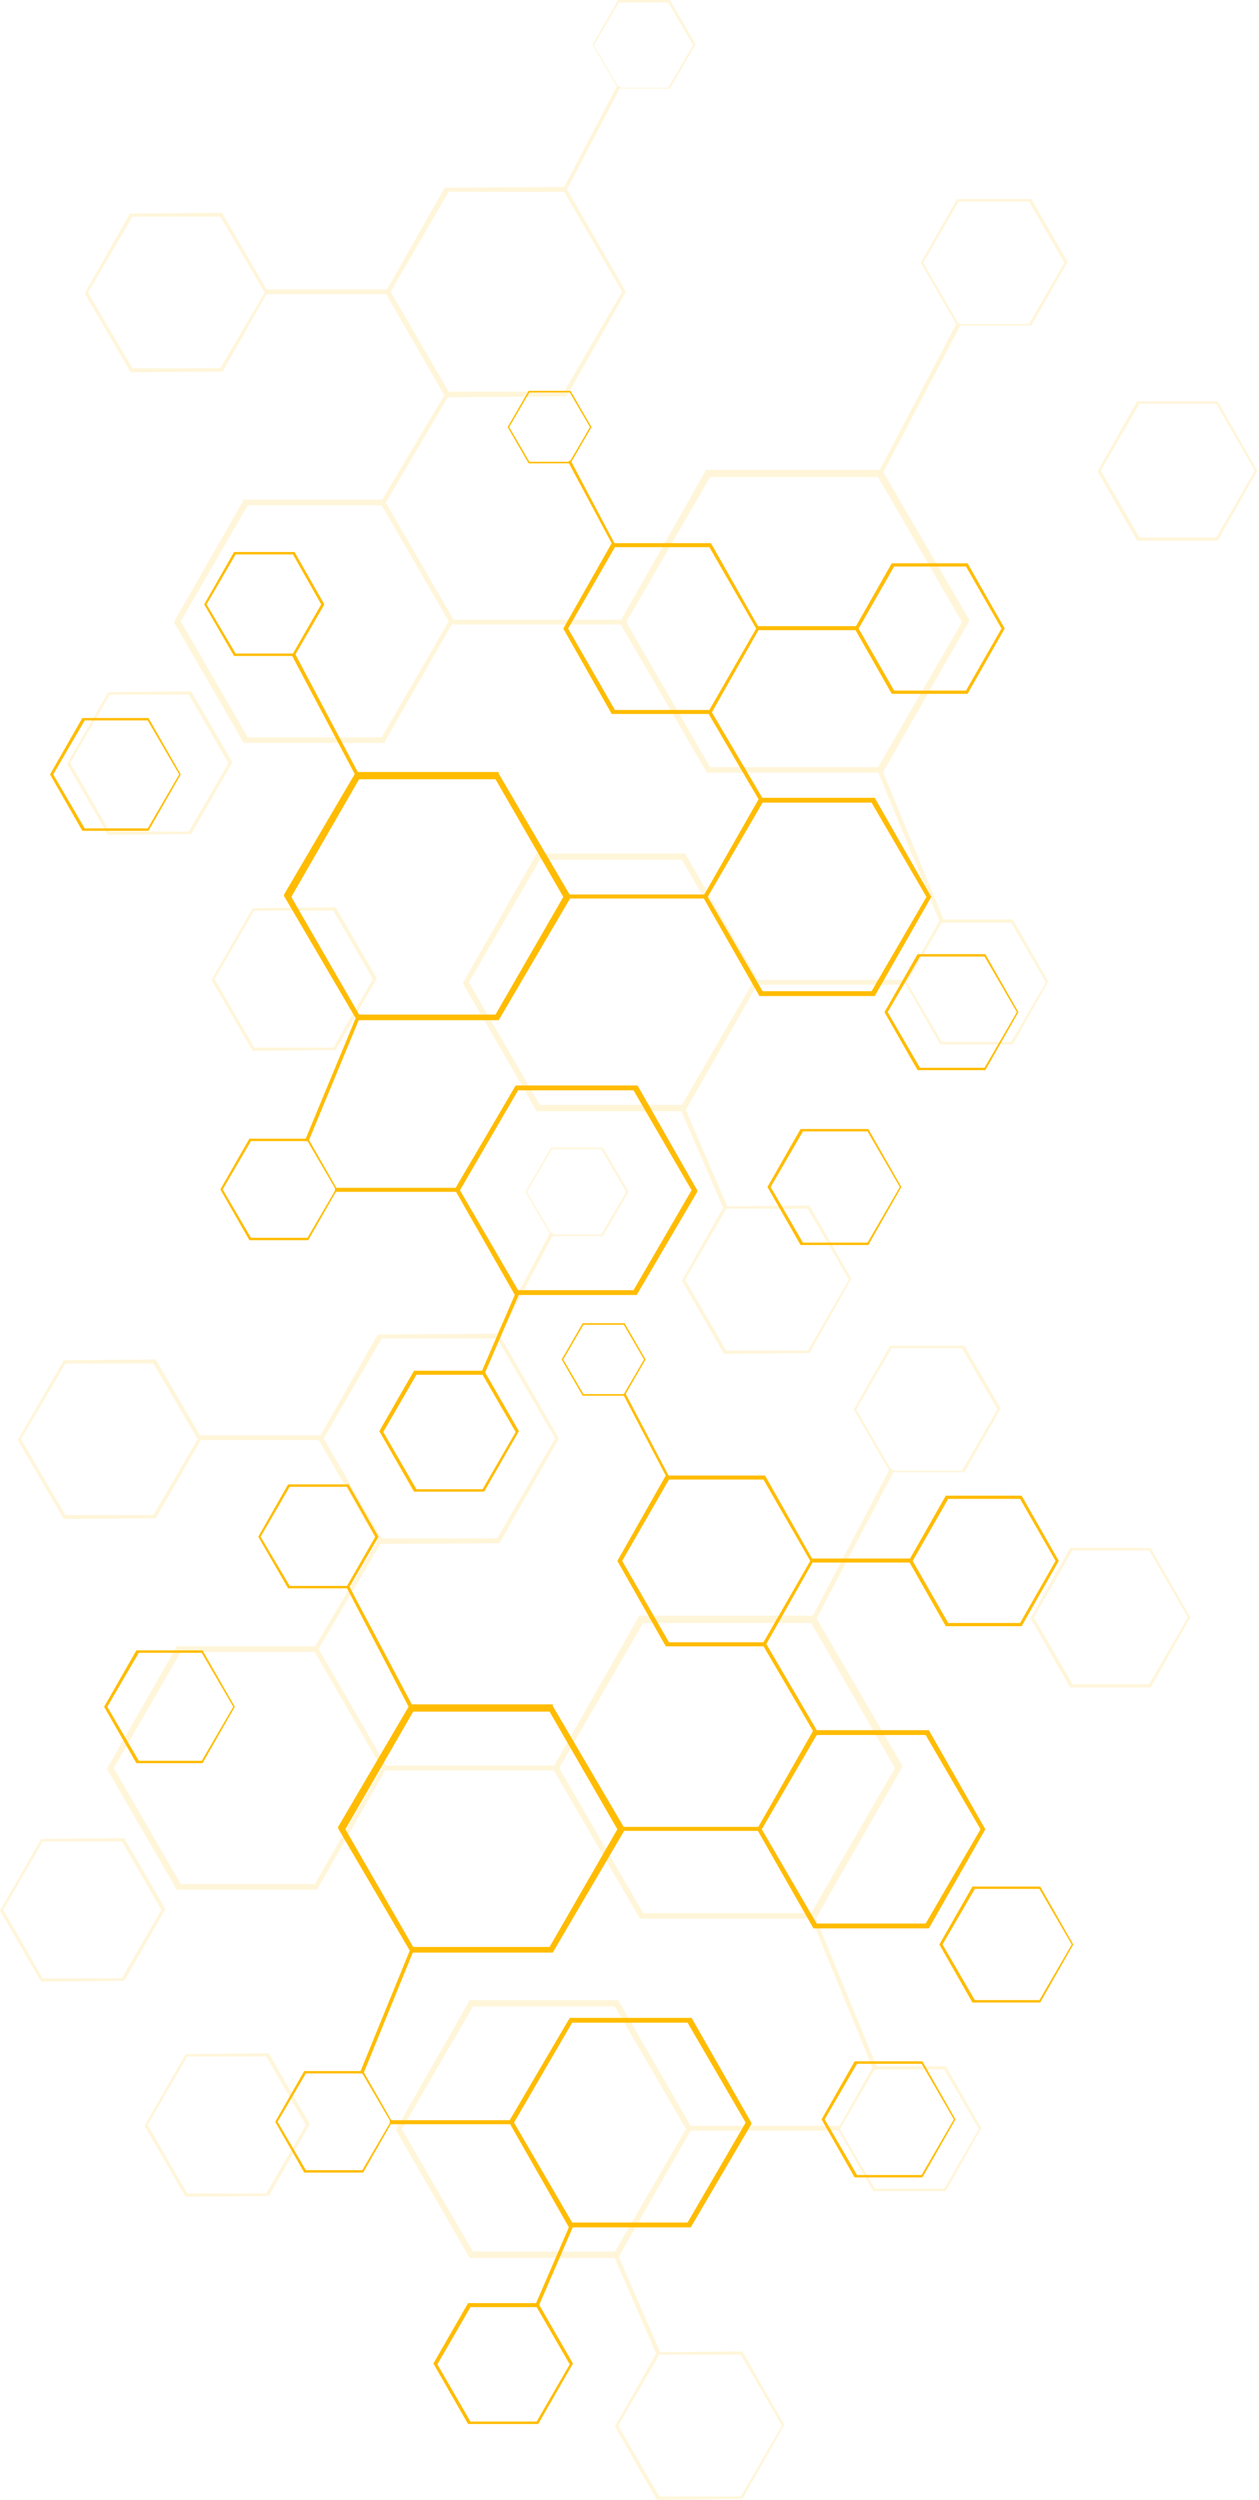 <svg width="685" height="1360" viewBox="0 0 685 1360" fill="none" xmlns="http://www.w3.org/2000/svg">
<g opacity="0.3">
<path d="M300.764 962.786V961.909L347.306 879.923V879.046H443.463L490.883 960.594V961.47L444.341 1043.02V1043.89H348.184L300.764 962.347V962.786ZM486.931 961.909L441.267 882.992H349.94L304.277 961.909L349.94 1040.83H441.267L486.931 961.909Z" fill="#FEDD81"/>
<path d="M58.396 962.785V961.909L95.717 896.583V895.706H172.554L210.315 961.032V961.909L172.993 1027.23V1028.11H96.156L58.396 962.785ZM207.68 961.909L171.237 898.775H98.351L61.908 961.909L98.351 1025.04H171.237L207.68 961.909Z" fill="#FEDD81"/>
<path d="M215.585 1159.2V1158.32L255.101 1089.05V1088.17H336.33L376.285 1157.45V1158.32L336.769 1227.59V1228.47H255.54L215.585 1159.2ZM373.212 1158.32L334.573 1091.68H257.297L218.658 1158.32L257.297 1224.96H334.573L373.212 1158.32Z" fill="#FEDD81"/>
<path d="M334.573 1320.1L357.405 1279.77L403.947 1279.33L426.778 1319.23L403.947 1359.56L357.405 1360L334.573 1320.1ZM425.461 1319.66L403.068 1281.08H358.722L336.329 1319.66L358.722 1358.25H403.068L425.461 1319.66Z" fill="#FEDD81"/>
<path d="M455.757 1158.32L475.076 1124.13H514.592L533.912 1157.89L514.592 1192.08H475.076L455.757 1158.32ZM532.594 1158.32L513.714 1125.88H475.954L457.074 1158.32L475.954 1190.77H513.714L532.594 1158.32Z" fill="#FEDD81"/>
<path d="M78.594 1156.57L100.987 1117.55L146.211 1117.11L168.604 1155.69L146.211 1194.71L100.987 1195.15L78.594 1156.57ZM166.409 1156.13L144.894 1118.86H101.865L80.35 1156.13L101.865 1193.4H144.894L166.409 1156.13Z" fill="#FEDD81"/>
<path d="M0 1039.51L22.393 1000.49L67.617 1000.05L90.01 1038.63L67.617 1077.65L22.393 1078.09L0 1039.51ZM87.814 1039.07L66.3 1001.81H23.271L1.756 1039.07L23.271 1076.34H66.3L87.814 1039.07Z" fill="#FEDD81"/>
<path d="M9.659 783.469L34.686 740.065L84.741 739.627L109.768 782.593L84.741 825.997L34.686 826.435L9.659 783.469ZM107.572 783.031L83.423 741.819H35.565L11.416 783.031L35.565 824.243H83.423L107.572 783.031Z" fill="#FEDD81"/>
<path d="M285.835 648.433L299.886 624.32H327.986L342.037 648.433L327.986 672.547H299.886L285.835 648.433ZM340.719 648.433L327.108 625.197H300.325L286.714 648.433L300.325 671.67H327.108L340.719 648.433Z" fill="#FEDD81"/>
<path d="M464.537 766.809L484.295 732.173H524.69L544.448 766.37L524.69 801.006H484.295L464.537 766.809ZM542.692 766.809L523.373 733.488H485.173L465.854 766.809L485.173 800.129H523.373L542.692 766.809Z" fill="#FEDD81"/>
<path d="M560.694 880.361L582.208 842.218H626.116L647.63 879.923L626.116 918.066H582.208L560.694 880.361ZM646.313 879.923L625.237 843.534H583.526L562.45 879.923L583.526 916.312H625.237L646.313 879.923Z" fill="#FEDD81"/>
<path d="M173.434 783.469V782.592L205.486 726.035L271.347 725.597L303.838 782.154V783.031L271.786 839.588L205.925 840.026L173.434 783.469ZM302.082 782.592L270.469 728.227H207.681L176.068 782.592L207.681 836.957H270.469L302.082 782.592Z" fill="#FEDD81"/>
<path d="M442.585 883.868L486.492 800.128L484.297 798.813L440.39 882.552L442.585 883.868Z" fill="#FEDD81"/>
<path d="M271.347 727.789L301.204 671.232L299.447 670.355L269.591 726.912L271.347 727.789Z" fill="#FEDD81"/>
<path d="M304.715 960.594H209.875V963.224H304.715V960.594Z" fill="#FEDD81"/>
<path d="M475.076 1125.88L477.272 1125L442.585 1040.39L440.39 1041.26L475.076 1125.88Z" fill="#FEDD81"/>
<path d="M457.073 1156.57H374.528V1159.2H457.073V1156.57Z" fill="#FEDD81"/>
<path d="M357.404 1281.52L359.599 1280.64L335.889 1225.84L333.694 1226.72L357.404 1281.52Z" fill="#FEDD81"/>
<path d="M172.117 899.213L207.682 838.71L205.925 837.395L169.921 898.336L172.117 899.213Z" fill="#FEDD81"/>
<path d="M175.189 780.839H108.011V783.469H175.189V780.839Z" fill="#FEDD81"/>
<path d="M337.208 339.342V338.465L383.749 256.479V255.602H479.906L527.326 337.149V338.026L480.784 419.574V420.45H384.628L337.208 338.903V339.342ZM523.374 338.465L477.711 259.548H386.384L340.72 338.465L386.384 417.381H477.711L523.374 338.465Z" fill="#FEDD81"/>
<path d="M94.839 338.903V338.026L132.16 272.701V271.824H208.998L246.758 337.15V338.026L209.437 403.352V404.229H132.599L94.839 338.903ZM244.123 338.026L207.68 274.893H134.795L98.352 338.026L134.795 401.16H207.68L244.123 338.026Z" fill="#FEDD81"/>
<path d="M252.028 535.318V534.441L291.545 465.17V464.293H372.773L412.728 533.564V534.441L373.212 603.713V604.59H291.984L252.028 535.318ZM409.655 534.441L371.017 467.8H293.74L255.102 534.441L293.74 601.082H371.017L409.655 534.441Z" fill="#FEDD81"/>
<path d="M371.016 696.66L393.848 656.324L440.39 655.886L463.222 695.783L440.39 736.118L393.848 736.556L371.016 696.66ZM461.904 696.221L439.512 657.64H395.165L372.773 696.221L395.165 734.803H439.512L461.904 696.221Z" fill="#FEDD81"/>
<path d="M492.2 534.442L511.519 500.245H551.036L570.355 534.004L551.036 568.201H511.519L492.2 534.442ZM569.038 534.442L550.158 501.998H512.398L493.517 534.442L512.398 566.886H550.158L569.038 534.442Z" fill="#FEDD81"/>
<path d="M115.038 533.127L137.43 494.107L182.655 493.669L205.047 532.25L182.655 571.27L137.43 571.709L115.038 533.127ZM202.852 532.689L181.338 495.423H138.309L116.794 532.689L138.309 569.955H181.338L202.852 532.689Z" fill="#FEDD81"/>
<path d="M36.443 415.628L58.836 376.608L104.06 376.169L126.453 414.751L104.06 453.771L58.836 454.209L36.443 415.628ZM124.257 415.189L102.743 377.923H59.714L38.199 415.189L59.714 452.456H102.743L124.257 415.189Z" fill="#FEDD81"/>
<path d="M46.103 159.587L70.691 116.183L120.745 115.745L145.772 158.71L121.184 202.115L71.13 202.553L46.103 159.587ZM144.016 159.149L119.867 117.937H72.008L47.859 159.149L72.008 200.361H119.867L144.016 159.149Z" fill="#FEDD81"/>
<path d="M322.279 24.552L336.329 0H364.43L378.48 24.113L364.43 48.227H336.329L322.279 24.113V24.552ZM377.163 24.552L363.552 1.315H336.768L323.157 24.552L336.768 47.788H363.552L377.163 24.552Z" fill="#FEDD81"/>
<path d="M500.98 142.927L520.739 108.292H561.133L580.892 142.489L561.133 177.125H520.739L500.98 142.927ZM579.135 142.927L559.816 109.607H521.617L502.298 142.927L521.617 176.248H559.816L579.135 142.927Z" fill="#FEDD81"/>
<path d="M597.137 256.48L618.652 218.337H662.559L684.074 256.041L662.559 294.184H618.652L597.137 256.48ZM682.756 256.041L661.681 219.652H619.969L598.894 256.041L619.969 292.431H661.681L682.756 256.041Z" fill="#FEDD81"/>
<path d="M209.877 159.588V158.711L241.929 102.154L307.79 101.716L340.282 158.273V159.15L308.229 215.707L242.369 216.145L209.877 159.588ZM338.525 158.711L306.912 104.346H244.125L212.512 158.711L244.125 213.076H306.912L338.525 158.711Z" fill="#FEDD81"/>
<path d="M479.028 259.987L522.936 176.247L520.74 175.37L476.833 259.11L479.028 259.987Z" fill="#FEDD81"/>
<path d="M307.79 104.346L337.647 47.351L335.891 46.474L306.034 103.469L307.79 104.346Z" fill="#FEDD81"/>
<path d="M341.158 337.15H246.319V339.78H341.158V337.15Z" fill="#FEDD81"/>
<path d="M511.52 501.998L513.715 501.121L479.028 416.505L476.833 417.82L511.52 501.998Z" fill="#FEDD81"/>
<path d="M493.517 533.127H410.971V535.757H493.517V533.127Z" fill="#FEDD81"/>
<path d="M393.847 658.079L396.043 657.202L372.333 601.96L370.137 603.275L393.847 658.079Z" fill="#FEDD81"/>
<path d="M208.56 275.771L244.125 215.268L242.369 213.953L206.365 274.456L208.56 275.771Z" fill="#FEDD81"/>
<path d="M211.633 157.395H144.455V160.026H211.633V157.395Z" fill="#FEDD81"/>
</g>
<path d="M300.764 1062.31H223.048V1061.43L183.971 994.79V993.913L223.048 927.272H300.764V928.149L339.841 994.79V995.667L300.764 1062.31ZM224.804 1059.24H299.008L335.89 995.228L299.008 931.218H224.804L187.922 995.228L224.804 1059.24Z" fill="#FFBC02"/>
<path d="M505.371 1049.15H442.584L411.849 995.227L442.584 941.301H505.371L536.106 995.227L505.371 1049.15ZM444.34 1046.52H503.615L533.472 995.227L503.615 943.931H444.34L414.483 995.227L444.34 1046.52Z" fill="#FFBC02"/>
<path d="M375.846 1211.81H309.546L277.055 1154.81V1153.94L309.986 1097.82H376.285L408.777 1154.81V1155.69L375.846 1211.81ZM311.303 1209.18H374.09L405.703 1154.81L374.09 1100.45H311.303L279.69 1154.81L311.303 1209.18Z" fill="#FFBC02"/>
<path d="M292.861 1318.79H254.662L235.782 1285.9L254.662 1253.02H292.861L311.742 1285.9L292.861 1318.79ZM255.979 1317.47H291.983L309.985 1286.34L291.983 1255.21H255.979L237.977 1286.34L255.979 1317.47Z" fill="#FFBC02"/>
<path d="M197.583 1182H165.531L149.724 1154.38L165.531 1126.76H197.583L213.39 1154.38L197.583 1182ZM166.409 1180.68H197.144L212.511 1154.38L197.144 1128.07H166.409L151.041 1154.38L166.409 1180.68Z" fill="#FFBC02"/>
<path d="M501.859 1184.63H464.977L446.975 1153.06L464.977 1121.49H501.859L519.861 1153.06L501.859 1184.63ZM466.294 1183.31H501.42L518.983 1153.06L501.42 1122.81H466.294L448.731 1153.06L466.294 1183.31Z" fill="#FFBC02"/>
<path d="M565.964 1089.49H529.082L511.08 1057.92L529.082 1026.36H565.964L583.966 1057.92L565.964 1089.49ZM530.399 1088.17H565.525L583.088 1057.92L565.525 1027.67H530.399L512.836 1057.92L530.399 1088.17Z" fill="#FFBC02"/>
<path d="M555.866 884.744H514.593L494.396 849.232L514.593 813.719H555.866L576.063 849.232L555.866 884.744ZM515.91 882.991H554.988L574.307 849.232L554.988 815.473H515.91L496.591 849.232L515.91 882.991Z" fill="#FFBC02"/>
<path d="M339.842 759.354H317.01L305.594 739.625L317.01 719.896H339.842L351.258 739.625L339.842 759.354ZM317.449 758.477H339.403L350.379 739.625L339.403 720.773H317.449L306.472 739.625L317.449 758.477Z" fill="#FFBC02"/>
<path d="M189.679 864.138H156.749L140.503 836.079L156.749 807.581H189.679L205.925 836.079L189.679 864.138ZM157.627 862.823H188.801L204.168 836.079L188.801 808.896H157.627L141.82 836.079L157.627 862.823Z" fill="#FFBC02"/>
<path d="M110.207 959.277H74.203L56.64 928.587L74.203 897.897H110.207L127.77 928.587L110.207 959.277ZM75.52 957.961H109.768L126.892 928.587L109.768 899.212H75.52L58.397 928.587L75.52 957.961Z" fill="#FFBC02"/>
<path d="M416.241 895.706H362.235L335.891 849.232L362.235 802.759H416.241L442.585 849.232L416.241 895.706ZM363.991 893.513H415.363L440.829 849.232L415.363 804.951H363.991L338.525 849.232L363.991 893.513Z" fill="#FFBC02"/>
<path d="M223.926 931.656L188.361 863.262L189.679 862.385L225.683 930.341L223.926 931.656Z" fill="#FFBC02"/>
<path d="M363.113 804.513L338.964 758.478L340.281 758.039L364.43 804.074L363.113 804.513Z" fill="#FFBC02"/>
<path d="M413.166 993.912H336.329V996.104H413.166V993.912Z" fill="#FFBC02"/>
<path d="M197.582 1128.51L195.826 1127.63L223.927 1058.8L225.683 1059.68L197.582 1128.51Z" fill="#FFBC02"/>
<path d="M279.25 1153.5H212.072V1155.69H279.25V1153.5Z" fill="#FFBC02"/>
<path d="M292.861 1255.21L291.105 1254.34L310.424 1209.62L312.181 1210.5L292.861 1255.21Z" fill="#FFBC02"/>
<path d="M443.902 944.37L414.923 894.828L416.679 893.951L445.658 943.493L443.902 944.37Z" fill="#FFBC02"/>
<path d="M495.712 847.917H441.267V850.109H495.712V847.917Z" fill="#FFBC02"/>
<path d="M271.346 555.049H193.63V554.172L154.552 487.531V486.655L193.63 420.014H271.346V420.891L310.423 487.531V488.408L271.346 555.049ZM195.386 551.98H269.589L306.471 487.97L269.589 423.96H195.386L158.504 487.97L195.386 551.98Z" fill="#FFBC02"/>
<path d="M475.953 541.895H413.165L382.43 487.968L413.165 434.042H475.953L506.688 487.968L475.953 541.895ZM414.922 539.264H474.196L504.053 487.968L474.196 436.672H414.922L385.065 487.968L414.922 539.264Z" fill="#FFBC02"/>
<path d="M346.428 704.552H280.128L247.637 647.556V646.679L280.567 590.561H346.867L379.358 647.556V648.433L346.428 704.552ZM281.884 701.921H344.672L376.285 647.556L344.672 593.191H281.884L250.271 647.556L281.884 701.921Z" fill="#FFBC02"/>
<path d="M263.442 811.527H225.243L206.363 778.645L225.243 745.763H263.442L282.323 778.645L263.442 811.527ZM226.56 810.212H262.564L280.566 779.084L262.564 747.956H226.56L208.558 779.084L226.56 810.212Z" fill="#FFBC02"/>
<path d="M167.725 674.738H135.673L119.866 647.117L135.673 619.496H167.725L183.532 647.117L167.725 674.738ZM136.551 673.423H167.286L182.654 647.117L167.286 620.812H136.551L121.183 647.117L136.551 673.423Z" fill="#FFBC02"/>
<path d="M472.441 677.37H435.559L417.557 645.803L435.559 614.236H472.441L490.443 645.803L472.441 677.37ZM436.876 676.054H472.002L489.565 645.803L472.002 615.552H436.876L419.313 645.803L436.876 676.054Z" fill="#FFBC02"/>
<path d="M536.106 582.23H499.224L481.222 550.664L499.224 519.097H536.106L554.108 550.664L536.106 582.23ZM500.541 580.915H535.667L553.23 550.664L535.667 520.412H500.541L482.978 550.664L500.541 580.915Z" fill="#FFBC02"/>
<path d="M526.447 377.485H485.175L464.977 341.973L485.175 306.46H526.447L546.645 341.973L526.447 377.485ZM486.492 375.731H525.569L544.888 341.973L525.569 308.214H486.492L467.173 341.973L486.492 375.731Z" fill="#FFBC02"/>
<path d="M310.423 252.095H287.592L276.176 232.366L287.592 212.637H310.423L321.839 232.366L310.423 252.095ZM288.031 251.219H309.984L320.961 232.366L309.984 213.514H288.031L277.054 232.366L288.031 251.219Z" fill="#FFBC02"/>
<path d="M160.261 356.879H127.33L111.084 328.82L127.33 300.322H160.261L176.506 328.82L160.261 356.879ZM128.208 355.564H159.382L174.75 328.82L159.382 301.637H128.208L112.402 328.82L128.208 355.564Z" fill="#FFBC02"/>
<path d="M80.789 452.018H44.785L27.222 421.328L44.785 390.638H80.789L98.352 421.328L80.789 452.018ZM46.102 450.702H80.35L97.474 421.328L80.35 391.953H46.102L28.978 421.328L46.102 450.702Z" fill="#FFBC02"/>
<path d="M386.823 388.447H332.817L306.472 341.973L332.817 295.5H386.823L413.167 341.973L386.823 388.447ZM334.573 386.255H385.944L411.411 341.973L385.944 297.692H334.573L309.107 341.973L334.573 386.255Z" fill="#FFBC02"/>
<path d="M194.508 423.959L158.505 356.003L160.261 355.126L196.265 423.082L194.508 423.959Z" fill="#FFBC02"/>
<path d="M333.693 297.253L309.105 251.218L310.423 250.341L335.011 296.814L333.693 297.253Z" fill="#FFBC02"/>
<path d="M383.31 486.653H306.472V488.845H383.31V486.653Z" fill="#FFBC02"/>
<path d="M167.726 621.251L165.969 620.374L194.509 551.541L196.265 552.418L167.726 621.251Z" fill="#FFBC02"/>
<path d="M249.392 646.24H182.214V648.432H249.392V646.24Z" fill="#FFBC02"/>
<path d="M263.443 747.956L261.686 747.079L281.005 702.36L282.762 703.236L263.443 747.956Z" fill="#FFBC02"/>
<path d="M414.044 437.111L385.065 387.569L386.822 386.692L415.8 435.796L414.044 437.111Z" fill="#FFBC02"/>
<path d="M466.294 340.658H411.849V342.85H466.294V340.658Z" fill="#FFBC02"/>
</svg>
